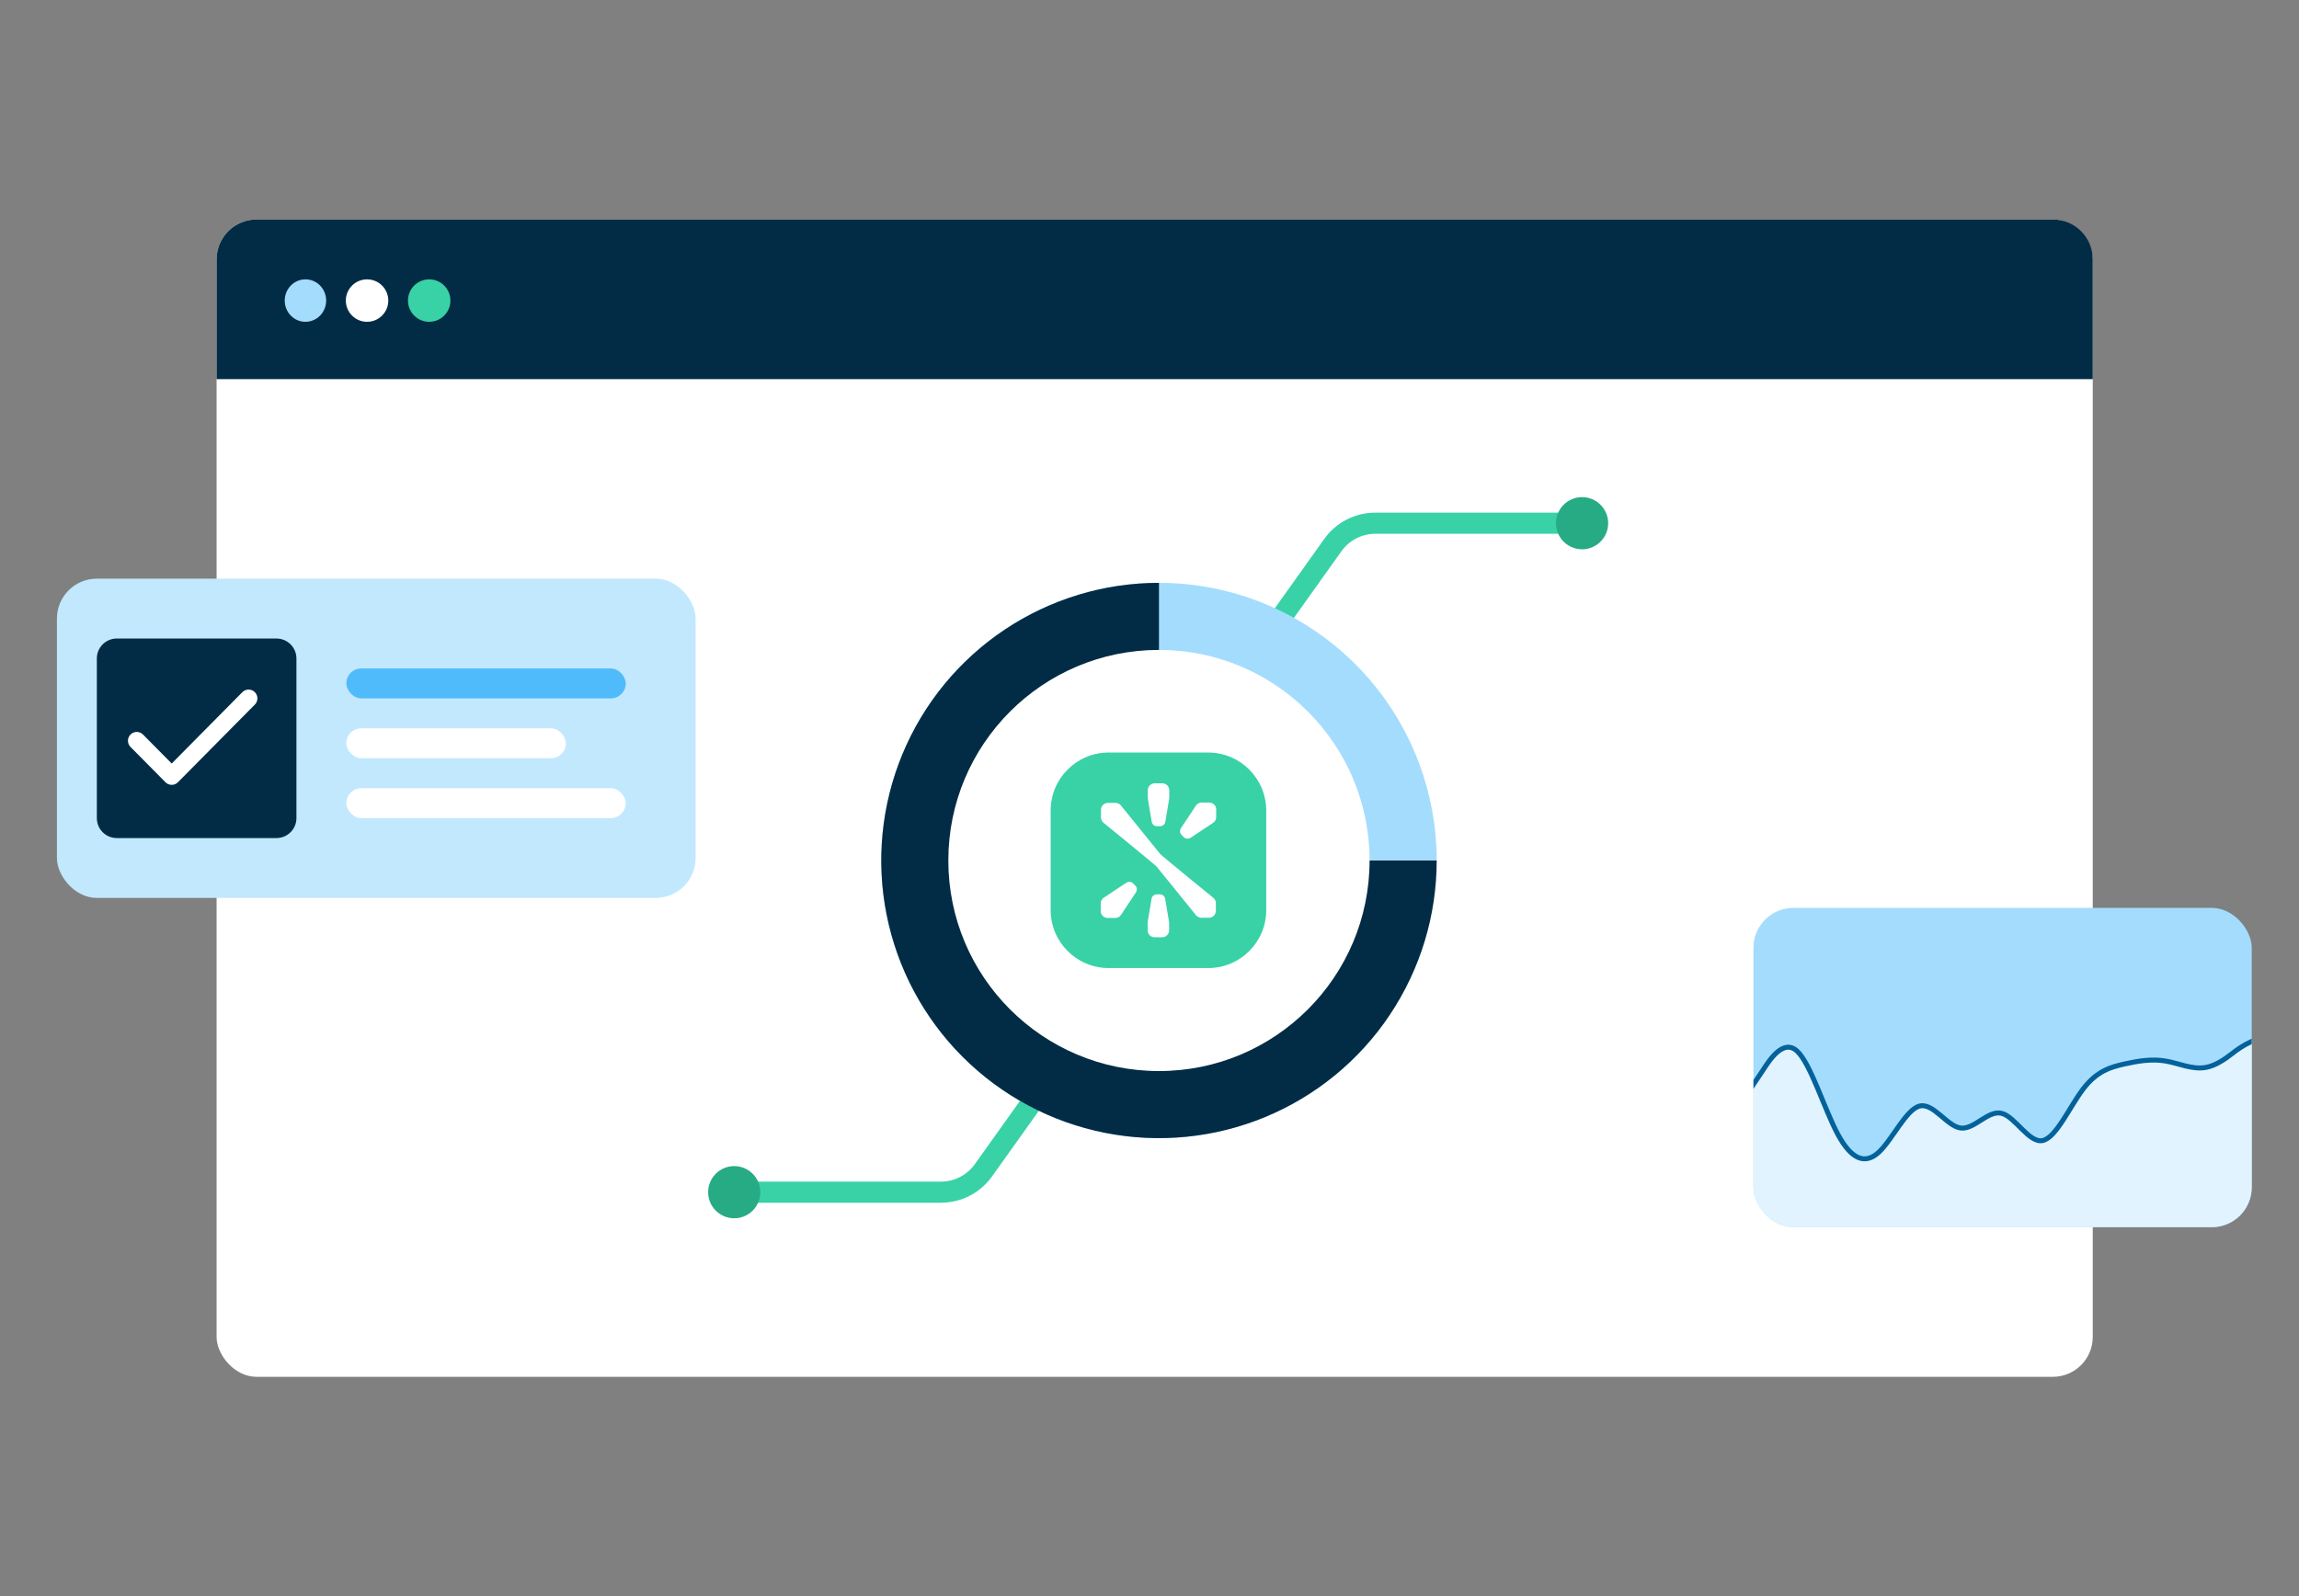 <svg width="311" height="216" viewBox="0 0 311 216" fill="none" xmlns="http://www.w3.org/2000/svg">
<rect x="0" y="0" width="311" height="216" fill="#808080" stroke="none"/>
<rect x="29.3" y="29.7" width="253.8" height="156.6" rx="5.4" fill="white"/>
<g clip-path="url(#clip0_5351_10565)">
<rect x="237.2" y="122.85" width="67.91" height="43.368" rx="2.017" fill="#A4DCFD"/>
<path d="M238.124 144.863L237.2 146.291V164.705C237.2 165.819 238.103 166.722 239.217 166.722H303.093C304.207 166.722 305.11 165.819 305.11 164.705V140.836H304.923C304.165 140.836 303.461 141.226 303.059 141.869C302.97 142.012 302.861 142.142 302.73 142.248C301.741 143.049 299.889 144.108 298.163 144.441C296.315 144.798 294.468 143.887 292.621 143.582C290.773 143.278 288.926 143.58 287.079 143.992C285.231 144.403 283.384 144.923 281.537 147.31C279.689 149.698 277.842 153.954 275.995 154.298C274.147 154.642 272.3 151.074 270.453 150.627C268.605 150.18 266.758 152.854 264.91 152.607C263.063 152.36 261.216 149.193 259.368 149.648C257.521 150.103 255.674 154.181 253.826 155.873C251.979 157.564 250.132 156.868 248.284 153.446C246.437 150.023 244.59 143.873 242.742 142.226C240.895 140.579 239.048 143.435 238.124 144.863Z" fill="#E0F3FE"/>
<path d="M236.36 147.98L238.46 144.85C239.383 143.415 241.228 140.544 243.074 142.2C244.92 143.855 246.766 150.037 248.611 153.477C250.457 156.917 252.303 157.616 254.148 155.916C255.994 154.216 257.84 150.117 259.685 149.66C261.531 149.202 263.377 152.386 265.223 152.634C267.068 152.882 268.914 150.195 270.76 150.644C272.605 151.093 274.451 154.68 276.297 154.334C278.143 153.988 279.988 149.71 281.834 147.31C283.68 144.91 285.525 144.388 287.371 143.974C289.217 143.561 291.062 143.257 292.908 143.563C294.754 143.869 296.6 144.785 298.445 144.427C299.683 144.186 300.921 143.373 301.881 142.616C302.685 141.983 303.534 141.404 304.467 140.982L305.531 140.5" stroke="#03629A" stroke-width="0.672"/>
</g>
<rect x="7.7" y="78.3" width="86.4" height="43.2" rx="5.4" fill="#C2E8FE"/>
<path d="M13.1 89.1C13.1 87.609 14.308 86.4 15.8 86.4H37.4C38.891 86.4 40.1 87.609 40.1 89.1V110.7C40.1 112.192 38.891 113.4 37.4 113.4H15.8C14.308 113.4 13.1 112.192 13.1 110.7V89.1Z" fill="#022C45"/>
<path d="M33.629 94.5L23.228 105.006L18.5 100.231" stroke="white" stroke-width="2.381" stroke-linecap="round" stroke-linejoin="round"/>
<rect x="46.85" y="90.45" width="37.8" height="4.05" rx="2.025" fill="#4FBBFB"/>
<rect x="46.85" y="106.65" width="37.8" height="4.05" rx="2.025" fill="white"/>
<rect x="46.85" y="98.55" width="29.7" height="4.05" rx="2.025" fill="white"/>
<path d="M170.73 87.185L180.302 73.758C181.627 71.899 183.768 70.796 186.051 70.796H213.931" stroke="#38D2A6" stroke-width="2.858"/>
<path d="M194.351 116.435C194.351 107.461 191.139 98.784 185.296 91.973C179.454 85.162 171.366 80.668 162.497 79.302C153.627 77.937 144.562 79.792 136.942 84.531C129.322 89.27 123.649 96.579 120.951 105.138C118.252 113.696 118.706 122.938 122.231 131.19C125.755 139.443 132.117 146.161 140.165 150.13C148.214 154.099 157.417 155.056 166.11 152.828C174.802 150.6 182.41 145.334 187.557 137.983L156.782 116.435H194.351Z" fill="#A4DCFD"/>
<circle cx="214.017" cy="70.797" r="3.53" fill="#27AB85"/>
<path d="M142.608 144.926L133.037 158.353C131.712 160.212 129.571 161.315 127.288 161.315L99.407 161.315" stroke="#38D2A6" stroke-width="2.858"/>
<circle cx="99.323" cy="161.317" r="3.53" transform="rotate(-180 99.323 161.317)" fill="#27AB85"/>
<path d="M194.351 116.435C194.351 123.865 192.148 131.129 188.02 137.307C183.891 143.486 178.024 148.301 171.159 151.145C164.294 153.988 156.74 154.732 149.452 153.283C142.164 151.833 135.47 148.255 130.216 143.001C124.962 137.746 121.383 131.052 119.934 123.764C118.484 116.477 119.228 108.923 122.072 102.058C124.915 95.193 129.731 89.325 135.909 85.197C142.087 81.069 149.351 78.865 156.782 78.865L156.782 90.799C151.711 90.799 146.755 92.302 142.539 95.119C138.323 97.936 135.037 101.94 133.097 106.624C131.157 111.309 130.649 116.463 131.638 121.436C132.627 126.409 135.069 130.977 138.654 134.562C142.239 138.148 146.807 140.589 151.78 141.578C156.753 142.568 161.908 142.06 166.592 140.12C171.276 138.179 175.28 134.893 178.097 130.678C180.914 126.462 182.418 121.505 182.418 116.435H194.351Z" fill="#022C45"/>
<circle cx="156.779" cy="116.434" r="28.492" fill="white"/>
<path d="M29.3 35.1C29.3 32.118 31.718 29.7 34.7 29.7H277.7C280.682 29.7 283.1 32.118 283.1 35.1V51.3H29.3V35.1Z" fill="#022C45"/>
<circle cx="2.872" cy="2.872" r="2.872" transform="matrix(-1 0 0 1 52.527 37.8)" fill="white"/>
<ellipse cx="2.802" cy="2.872" rx="2.802" ry="2.872" transform="matrix(-1 0 0 1 44.121 37.8)" fill="#A4DCFD"/>
<circle cx="58.06" cy="40.672" r="2.872" fill="#38D2A6"/>
<g clip-path="url(#clip1_5351_10565)">
<path d="M142.129 109.677V123.138C142.129 127.475 145.643 130.989 149.98 130.989H163.441C167.778 130.989 171.292 127.475 171.292 123.138V109.677C171.285 105.34 167.771 101.826 163.434 101.826H149.98C145.643 101.826 142.129 105.34 142.129 109.677Z" fill="#38D2A6"/>
<path d="M156.185 126.823H157.215C157.73 126.823 158.153 126.401 158.153 125.886V124.855C158.153 124.791 158.145 124.727 158.131 124.662C158.131 124.662 157.623 121.592 157.616 121.592C157.551 121.263 157.265 121.02 156.922 121.02H156.478C156.134 121.02 155.841 121.27 155.784 121.592C155.784 121.592 155.276 124.662 155.269 124.662C155.254 124.727 155.247 124.784 155.247 124.855V125.886C155.247 126.401 155.662 126.823 156.185 126.823Z" fill="white"/>
<path d="M153.637 120.791C153.845 120.49 153.852 120.104 153.587 119.839L153.272 119.524C153.014 119.267 152.628 119.274 152.32 119.474L149.322 121.464C149.071 121.628 148.899 121.915 148.899 122.244V123.274C148.899 123.79 149.322 124.212 149.837 124.212H150.867C151.197 124.212 151.483 124.047 151.648 123.79C151.648 123.79 153.63 120.798 153.637 120.791Z" fill="white"/>
<path d="M157.237 105.991H156.206C155.691 105.991 155.269 106.413 155.269 106.929V107.959C155.269 108.024 155.276 108.088 155.29 108.152C155.29 108.152 155.798 111.223 155.805 111.223C155.87 111.552 156.156 111.795 156.499 111.795H156.943C157.287 111.795 157.58 111.545 157.637 111.223C157.637 111.223 158.145 108.152 158.153 108.152C158.167 108.088 158.174 108.031 158.174 107.959V106.929C158.167 106.406 157.752 105.991 157.237 105.991Z" fill="white"/>
<path d="M159.784 112.017C159.577 112.318 159.57 112.705 159.834 112.969L160.149 113.284C160.407 113.542 160.793 113.535 161.101 113.334L164.1 111.345C164.35 111.18 164.522 110.894 164.522 110.565V109.534C164.522 109.019 164.1 108.597 163.584 108.597H162.554C162.225 108.597 161.938 108.761 161.774 109.019C161.767 109.019 159.784 112.017 159.784 112.017Z" fill="white"/>
<path d="M164.129 121.485C164.122 121.477 157.13 115.788 156.944 115.552C155.863 114.221 151.634 108.996 151.634 108.989C151.462 108.782 151.197 108.639 150.904 108.639H149.873C149.358 108.639 148.936 109.061 148.936 109.576V110.607C148.936 110.9 149.072 111.158 149.286 111.337C149.293 111.344 156.285 117.033 156.471 117.269C157.552 118.601 161.782 123.825 161.782 123.832C161.953 124.04 162.218 124.183 162.511 124.183H163.542C164.057 124.183 164.48 123.76 164.48 123.245V122.215C164.48 121.914 164.344 121.656 164.129 121.485Z" fill="white"/>
</g>
<defs>
<clipPath id="clip0_5351_10565">
<rect x="237.2" y="122.85" width="67.405" height="43.2" rx="5.4" fill="white"/>
</clipPath>
<clipPath id="clip1_5351_10565">
<rect width="29.156" height="29.156" fill="white" transform="translate(142.129 101.826)"/>
</clipPath>
</defs>
</svg>
